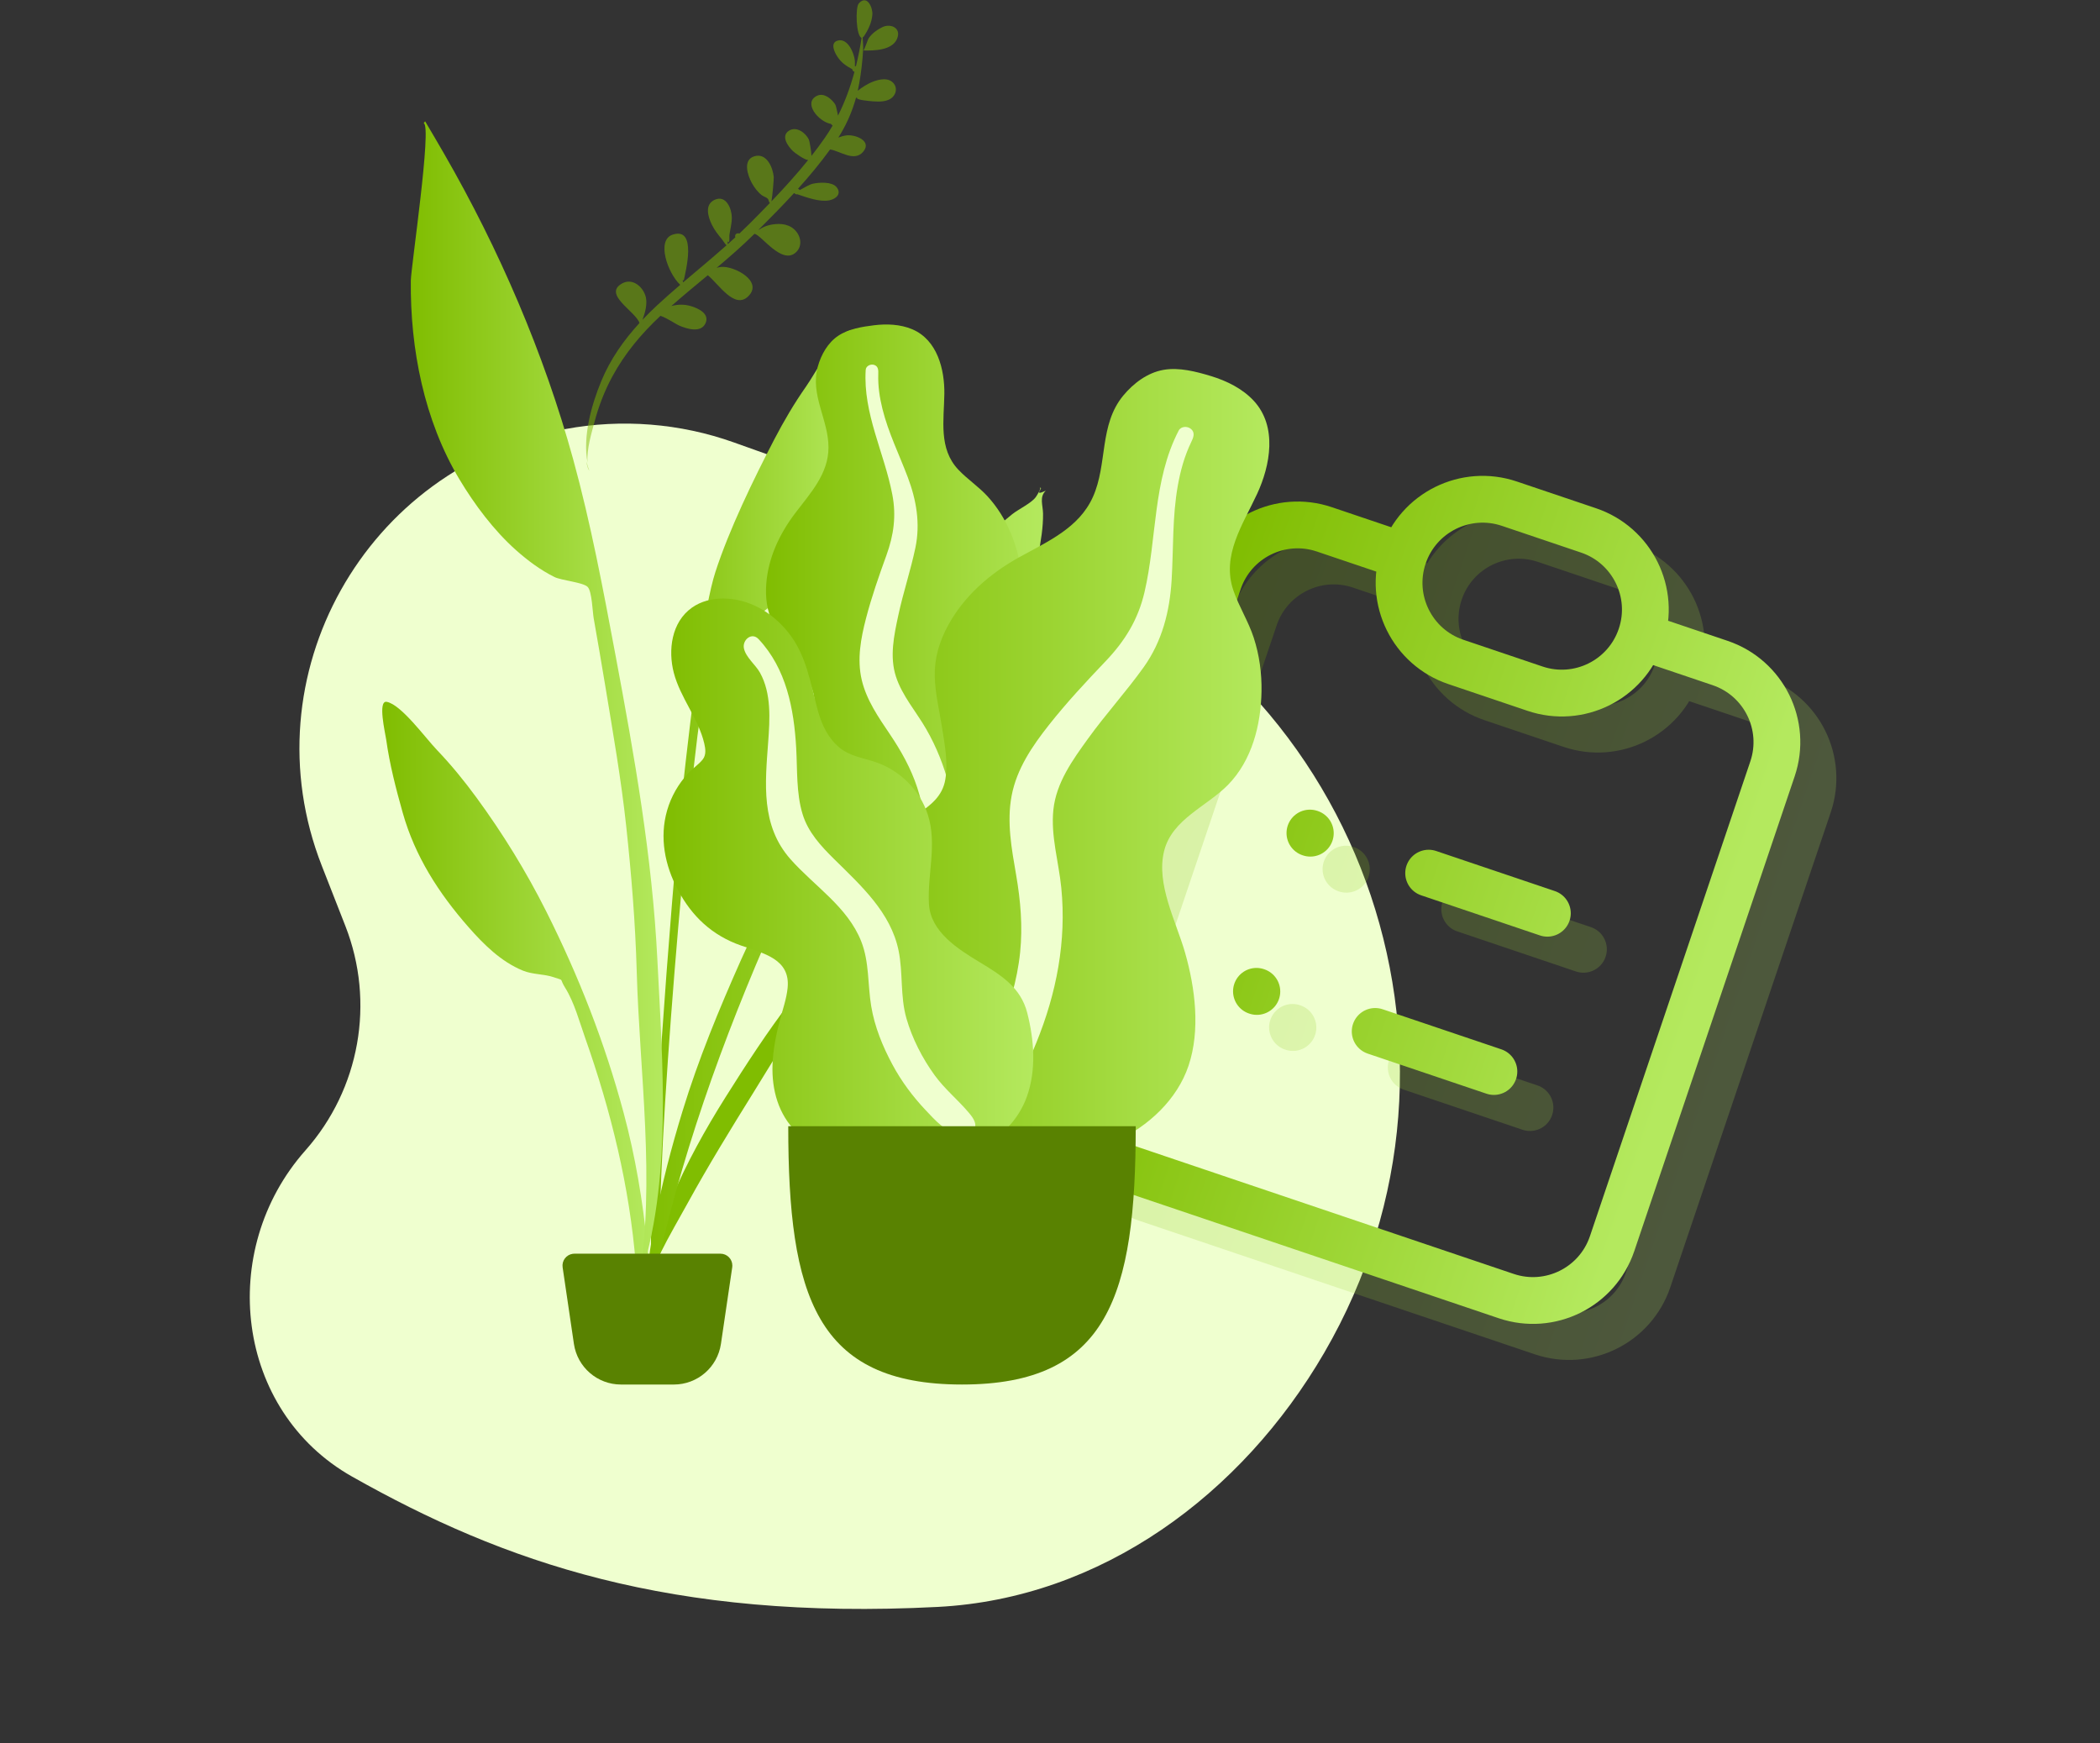 <svg width="359" height="298" viewBox="0 0 359 298" fill="none" xmlns="http://www.w3.org/2000/svg">
<rect x="0" y="0" width="359" height="298" fill="#333333" stroke="none"/>
<path d="M59.04 158.293L55.012 148.008C42.323 115.613 62.486 79.647 96.703 73.338C106.32 71.565 116.275 72.355 125.485 75.643L176.06 93.694C232.166 113.719 256.322 179.758 226.378 231.261C212.293 255.487 188.285 273.265 160.3 274.708C114.546 277.068 86.088 267.045 60.191 252.428C40.257 241.177 37.034 213.786 52.218 196.656C61.517 186.164 64.152 171.346 59.04 158.293Z" fill="#EFFFCF"/>
<g clip-path="url(#clip0_1732_72460)">
<path opacity="0.5" fill-rule="evenodd" clip-rule="evenodd" d="M150.813 4.654C152.241 3.946 154.144 4.767 153.35 6.639C152.499 8.643 149.355 8.668 147.58 8.628C147.757 8.619 148.33 6.781 148.526 6.503C149.103 5.684 149.935 5.09 150.813 4.654ZM134.376 41.177C133.872 41.608 134.335 41.217 134.376 41.177V41.177ZM152.472 13.96C153.326 14.607 153.366 15.748 152.668 16.521C151.837 17.442 150.32 17.409 149.188 17.32C148.676 17.28 145.942 17.064 146.59 16.62C146.54 16.639 146.436 16.685 146.324 16.746C146.264 16.963 146.201 17.18 146.136 17.395C146.152 17.404 146.165 17.414 146.183 17.424C146.164 17.415 146.151 17.407 146.134 17.398C145.476 19.551 144.539 21.601 143.312 23.519C143.771 23.34 144.246 23.204 144.728 23.144C146.154 22.964 149.155 24.061 147.558 25.943C146.027 27.748 143.646 25.814 141.91 25.548C140.224 27.878 138.366 30.11 136.418 32.269C136.538 32.305 136.642 32.383 136.702 32.502C137.483 32.11 138.297 31.548 139.02 31.395C140.063 31.176 142.201 31.042 142.988 31.966C143.957 33.103 142.918 34.027 141.772 34.245C140.112 34.562 137.938 33.76 136.341 33.218C136.158 33.25 135.958 33.197 135.839 33.052C135.804 33.041 135.769 33.029 135.734 33.018C133.762 35.166 131.715 37.243 129.68 39.274C129.702 39.273 129.723 39.272 129.746 39.271C130.277 38.926 130.846 38.642 131.463 38.494C132.89 38.149 134.569 38.146 135.726 39.169C136.879 40.186 137.287 41.967 136.093 43.111C133.703 45.402 130.187 40.184 128.982 39.967C126.914 42.01 124.728 43.918 122.507 45.788C122.759 45.712 123.018 45.656 123.285 45.631C125.462 45.423 130.569 48.064 127.897 50.667C125.568 52.934 122.875 48.573 121 47.049C118.908 48.792 116.803 50.523 114.758 52.321C115.873 52.028 116.951 51.984 118.146 52.341C119.382 52.711 121.377 53.635 120.595 55.289C119.799 56.972 117.403 56.208 116.155 55.674C115.475 55.383 114.11 54.401 112.912 53.988C109.649 57.04 106.822 60.401 104.681 64.361C103.344 66.833 102.329 69.474 101.615 72.188C101.158 73.921 100.26 76.83 100.438 79.085C99.585 74.572 101.135 69.152 102.805 65.117C104.34 61.407 106.636 58.15 109.324 55.218C108.651 53.209 102.976 50.313 106.371 48.445C108.173 47.457 110.018 49.094 110.411 50.828C110.681 52.02 110.268 53.518 109.83 54.675C110.676 53.781 111.555 52.916 112.461 52.08C113.713 50.923 114.995 49.801 116.289 48.692C114.158 46.709 112.144 41.038 115.003 40.109C119.224 38.741 117.188 46.479 116.893 47.929C116.809 47.934 116.744 47.909 116.696 47.856C116.72 47.989 116.747 48.13 116.78 48.274C119.258 46.163 121.772 44.094 124.203 41.933C123.984 41.773 123.636 41.161 123.363 40.835C122.746 40.1 122.156 39.333 121.724 38.473C121.043 37.115 120.387 34.948 122.195 34.148C124.161 33.276 125.094 35.727 125.107 37.189C125.116 38.2 124.837 39.161 124.692 40.153C124.646 40.462 124.82 41.855 124.395 41.256C124.415 41.477 124.418 41.637 124.408 41.751C124.844 41.361 125.277 40.967 125.708 40.57C125.688 40.52 125.673 40.465 125.67 40.402C125.647 39.966 126.09 39.797 126.4 39.925C126.968 39.39 127.531 38.849 128.083 38.297C129.254 37.127 130.441 35.924 131.621 34.695C131.365 34.478 131.467 34.176 131.228 33.945C130.989 33.715 130.519 33.588 130.238 33.374C129.532 32.835 128.947 32.05 128.524 31.278C127.825 30.001 126.923 27.323 128.966 26.714C131.072 26.084 132.139 28.662 132.274 30.274C132.3 30.586 132.063 33.4 131.881 34.422C134.064 32.139 136.21 29.77 138.155 27.359C137.566 27.354 135.896 26.159 135.558 25.833C134.734 25.037 133.425 23.279 134.871 22.347C136.156 21.521 137.739 22.716 138.287 23.878C138.378 24.069 138.695 25.85 138.72 26.649C139.525 25.627 140.293 24.599 141.007 23.568C141.483 22.882 141.929 22.178 142.345 21.46C142.245 21.403 142.151 21.305 142.062 21.183C139.92 20.824 137.189 17.514 139.707 16.36C140.905 15.812 142.204 16.942 142.791 17.868C142.911 18.057 143.105 19.009 143.263 19.761C144.462 17.38 145.379 14.859 146.077 12.275C145.89 12.229 145.732 12.088 145.712 11.845C144.672 11.258 143.85 10.77 143.125 9.64C142.674 8.939 141.862 7.336 143.188 6.946C144.913 6.438 145.996 9.048 146.136 10.334C146.153 10.483 146.152 10.917 146.146 11.315C146.206 11.306 146.266 11.307 146.326 11.318C146.723 9.718 147.04 8.097 147.292 6.474C146.351 6.174 146.19 1.275 146.818 0.578C148.22 -0.985 149.207 1.271 149.132 2.463C149.043 3.869 148.399 5.148 147.633 6.284C147.55 6.404 147.574 6.398 147.553 6.231C147.541 6.313 147.513 6.375 147.471 6.419C147.51 7.159 147.587 7.917 147.55 8.571C147.443 10.447 147.221 12.333 146.9 14.185C146.822 14.635 146.733 15.082 146.632 15.524C147.39 14.885 148.41 14.317 148.81 14.14C149.846 13.679 151.443 13.181 152.472 13.96ZM100.269 78.907C100.319 79.509 100.467 80.059 100.76 80.51C100.545 79.995 100.384 79.458 100.269 78.907Z" fill="#80BD01"/>
<path fill-rule="evenodd" clip-rule="evenodd" d="M137.806 66.062C139.514 63.625 142.685 57.436 145.089 56.565C146.638 56.005 146.187 61.806 146.206 62.912C146.28 67.192 145.864 71.445 145.349 75.689C144.423 83.342 141.392 90.159 137.236 96.673C135.097 100.025 132.589 103.417 129.114 105.509C127.515 106.472 125.591 106.633 124.011 107.463C122.172 108.429 123.174 107.648 122.345 109.565C121.193 112.227 120.825 115.662 120.293 118.502C117.847 131.541 111.926 200.469 112.952 213.732C113.044 214.908 111.405 215.189 111.323 213.754C110.888 206.144 114.651 153.448 116.549 136.215C118.447 118.982 120.368 103.757 122.295 97.795C124.631 90.561 128.852 81.863 132.365 75.117C133.997 71.983 135.775 68.958 137.806 66.062Z" fill="url(#paint0_linear_1732_72460)"/>
<path fill-rule="evenodd" clip-rule="evenodd" d="M150.487 150.585C154.933 147.32 159.745 153.481 155.722 156.747C153.498 158.552 151.173 157.91 149.864 156.405C149.014 157.442 148.219 158.525 147.455 159.44C145.127 162.228 142.926 165.083 140.823 168.004C136.454 174.073 132.71 180.485 128.795 186.779C124.932 192.992 121.1 199.236 117.598 205.605C114.632 211.002 110.678 217.351 109.662 223.267C111.203 210.72 117.05 198.659 124.013 187.598C130.919 176.627 138.845 164.645 149.538 155.988C148.45 154.387 148.42 152.102 150.487 150.585Z" fill="#80BD01"/>
<path fill-rule="evenodd" clip-rule="evenodd" d="M66.124 119.983C68.612 120.47 72.677 126.099 74.728 128.244C77.165 130.793 79.376 133.51 81.461 136.357C85.948 142.483 89.96 148.998 93.373 155.791C98.935 166.865 103.392 178.233 106.626 190.293C108.606 197.675 109.888 205.326 110.648 212.923C110.791 214.356 112.293 225.403 110.129 225.701C108.183 225.969 108.784 217.313 108.69 216.135C107.628 202.851 104.449 189.926 100.026 177.404C99.062 174.677 98.168 171.336 96.627 168.881C95.517 167.113 96.619 167.73 94.669 167.061C92.995 166.486 91.087 166.626 89.373 165.923C85.648 164.395 82.666 161.429 80.052 158.446C74.972 152.648 70.947 146.376 68.848 138.947C67.684 134.827 66.614 130.684 66.021 126.438C65.867 125.34 64.522 119.67 66.124 119.983Z" fill="url(#paint1_linear_1732_72460)"/>
<path fill-rule="evenodd" clip-rule="evenodd" d="M75.942 26.318C85.313 42.575 93.014 60.433 97.987 78.52C101 89.478 103.106 100.724 105.2 111.888C108.441 129.174 111.507 146.459 112.379 164.052C113.256 181.747 114.991 202.156 109.199 219.2C112.092 201.896 109.337 183.478 108.85 166.067C108.617 157.755 107.941 149.525 107.055 141.262C106.195 133.246 104.791 125.269 103.483 117.316C102.845 113.443 102.176 109.576 101.495 105.71C101.291 104.557 101.205 101.135 100.474 100.348C99.738 99.555 95.983 99.231 94.804 98.65C92.43 97.478 90.197 95.813 88.22 94.054C84.431 90.683 81.135 86.277 78.534 81.934C72.514 71.886 70.108 59.623 70.23 47.985C70.253 45.726 73.886 21.395 72.427 21.06C72.514 20.957 72.597 20.851 72.676 20.74C73.78 22.59 74.864 24.453 75.942 26.318Z" fill="url(#paint2_linear_1732_72460)"/>
<path fill-rule="evenodd" clip-rule="evenodd" d="M177.089 84.95C177.234 84.741 178.175 83.29 177.701 83.383C178.666 83.194 176.374 84.983 178.778 83.886C177.637 84.964 178.295 86.365 178.311 87.816C178.336 90.173 177.941 92.51 177.498 94.816C176.797 98.46 175.752 102.004 174.236 105.395C170.932 112.782 165.321 119.895 158.661 124.514C155.372 126.794 152.15 127.571 148.399 128.62C146.031 129.284 145.843 130.509 144.585 132.809C141.968 137.598 139.396 142.369 137.088 147.32C134.331 153.232 131.655 159.15 129.131 165.165C120.627 185.428 113.705 206.421 110.071 228.147C109.982 215.344 112.942 202.158 116.677 189.955C119.398 181.064 122.94 172.493 126.717 164.009C127.633 161.954 129.02 159.31 129.409 157.041C129.681 155.451 128.849 153.922 128.468 152.247C126.982 145.725 127.089 138.418 128.393 131.861C129.831 124.631 133.991 121.275 141.027 120.251C143.6 119.877 146.87 120.014 149.23 118.916C151.8 117.721 152.861 113.793 154.323 111.271C158.249 104.498 162.914 98.001 168.27 92.294C169.754 90.713 171.349 89.255 173.041 87.904C174.108 87.051 176.362 86 177.089 84.95Z" fill="url(#paint3_linear_1732_72460)"/>
<path fill-rule="evenodd" clip-rule="evenodd" d="M98.194 214.32H123.164C124.286 214.32 125.196 215.231 125.196 216.354C125.196 216.453 125.189 216.552 125.175 216.65L123.245 229.741C122.656 233.731 119.233 236.688 115.2 236.688H106.157C102.124 236.688 98.701 233.731 98.112 229.741L96.182 216.65C96.019 215.539 96.786 214.506 97.897 214.342C97.995 214.328 98.094 214.32 98.194 214.32Z" fill="#598201"/>
</g>
<g opacity="0.2" clip-path="url(#clip1_1732_72460)">
<path d="M246.094 101.228L232.563 96.658C225.09 94.135 216.986 98.146 214.462 105.618L187.042 186.788C184.518 194.26 188.529 202.363 196.002 204.886L263.656 227.733C271.129 230.257 279.233 226.245 281.757 218.774L309.178 137.603C311.702 130.131 307.69 122.029 300.217 119.505L286.686 114.936M246.094 101.228C243.57 108.699 247.582 116.802 255.055 119.326L268.585 123.895C276.058 126.418 284.162 122.407 286.686 114.936M246.094 101.228C248.618 93.756 256.722 89.745 264.195 92.269L277.726 96.838C285.198 99.362 289.21 107.464 286.686 114.936M250.395 155.431L270.691 162.285M241.254 182.488L261.551 189.342M230.099 148.577L230.166 148.6M220.958 175.634L221.026 175.657" stroke="url(#paint4_linear_1732_72460)" stroke-width="8" stroke-linecap="round"/>
</g>
<g clip-path="url(#clip2_1732_72460)">
<path d="M239.929 95.064L226.399 90.494C218.926 87.971 210.822 91.982 208.298 99.453L180.877 180.624C178.353 188.096 182.365 196.199 189.838 198.722L257.492 221.569C264.964 224.092 273.068 220.081 275.592 212.61L303.013 131.439C305.537 123.967 301.525 115.865 294.052 113.341L280.522 108.772M239.929 95.064C237.405 102.535 241.417 110.638 248.89 113.161L262.421 117.731C269.894 120.254 277.998 116.243 280.522 108.772M239.929 95.064C242.453 87.592 250.557 83.581 258.03 86.105L271.561 90.674C279.034 93.197 283.046 101.3 280.522 108.772M244.23 149.267L264.526 156.121M235.09 176.324L255.386 183.178M223.934 142.413L224.002 142.436M214.794 169.47L214.861 169.493" stroke="url(#paint5_linear_1732_72460)" stroke-width="8" stroke-linecap="round"/>
</g>
<g clip-path="url(#clip3_1732_72460)">
<path fill-rule="evenodd" clip-rule="evenodd" d="M149.42 55.604C151.601 55.338 153.93 55.432 155.958 56.293C160.272 58.124 161.498 63.219 161.439 67.361C161.375 71.819 160.429 76.687 163.818 80.279C165.376 81.93 167.315 83.194 168.845 84.875C170.479 86.672 171.762 88.728 172.712 90.936C174.456 94.992 175.312 99.761 173.717 104.015C172.313 107.761 168.78 111.142 169.544 115.401C170.34 119.844 174.82 123.241 177.621 126.55C180.791 130.295 183.71 135.082 184.19 139.993C184.649 144.7 182.6 149.46 179.455 153.018C173.172 160.128 163.727 163.613 154.204 163.592C150.16 163.582 145.582 163.4 142.093 161.227C141.015 160.556 140.446 159.802 139.804 158.755C139.23 157.816 138.47 157.205 137.591 156.541C135.661 155.081 134.266 153.114 133.376 150.912C129.92 142.359 132.682 131.779 137.52 124.184C138.666 122.384 139.604 120.653 139.048 118.508C138.466 116.269 137.038 114.25 135.775 112.325C134.527 110.423 133.102 108.609 132.126 106.552C131.104 104.398 130.817 102.142 130.997 99.784C131.337 95.356 133.249 91.269 135.956 87.707C138.563 84.276 141.625 80.994 141.632 76.498C141.639 71.734 138.454 67.496 139.811 62.652C140.373 60.646 141.502 58.588 143.321 57.386C145.065 56.232 147.368 55.855 149.42 55.604Z" fill="url(#paint6_linear_1732_72460)"/>
<path fill-rule="evenodd" clip-rule="evenodd" d="M147.995 63.222C148.035 62.582 148.795 62.198 149.392 62.365C150.179 62.585 150.164 63.32 150.143 63.975C150.079 65.987 150.371 67.943 150.854 69.896C151.86 73.956 153.719 77.696 155.191 81.596C156.662 85.492 157.353 89.515 156.49 93.638C155.676 97.526 154.398 101.312 153.565 105.205C152.831 108.635 152.051 112.253 153.168 115.675C154.244 118.969 156.621 121.651 158.333 124.628C161.878 130.79 163.45 137.626 163.66 144.661C163.758 147.927 163.67 151.224 162.912 154.428C162.476 156.273 161.889 158.766 160.308 160.039C159.579 160.627 158.332 160.83 157.719 159.96C157.142 159.144 157.648 157.881 157.831 157.012C158.623 153.248 158.782 149.401 158.593 145.579C158.409 141.877 157.972 138.181 156.806 134.646C155.725 131.365 154.082 128.418 152.148 125.547C150.177 122.622 148.129 119.691 147.314 116.225C146.487 112.705 147.159 109.123 148.058 105.671C149.008 102.019 150.253 98.471 151.54 94.918C152.794 91.456 153.239 88.18 152.546 84.556C151.179 77.397 147.518 70.677 147.995 63.222Z" fill="#EFFFCF"/>
<path fill-rule="evenodd" clip-rule="evenodd" d="M207.018 64.291C209.717 65.11 212.398 66.433 214.323 68.506C218.414 72.915 217.159 79.579 214.9 84.446C212.469 89.684 208.784 94.95 210.861 100.961C211.816 103.724 213.421 106.226 214.327 109.011C215.294 111.986 215.712 115.085 215.659 118.19C215.56 123.893 214.043 129.979 209.924 134.18C206.297 137.88 200.366 140.04 199.01 145.474C197.595 151.143 201.054 157.491 202.59 162.861C204.328 168.939 205.221 176.118 203.187 182.176C201.238 187.982 196.318 192.545 190.748 195.117C179.62 200.257 166.7 199.466 155.541 194.487C150.803 192.373 145.531 189.776 142.586 185.392C141.676 184.037 141.407 182.85 141.209 181.278C141.031 179.868 140.464 178.751 139.784 177.508C138.291 174.778 137.695 171.726 137.816 168.659C138.284 156.747 147.117 145.67 156.805 139.205C159.101 137.673 161.117 136.113 161.598 133.287C162.1 130.337 161.492 127.206 161.028 124.273C160.57 121.375 159.857 118.488 159.8 115.548C159.741 112.469 160.596 109.651 162.054 106.957C164.793 101.896 169.196 98.057 174.255 95.253C179.127 92.552 184.453 90.262 186.838 84.95C189.365 79.319 187.869 72.65 192.022 67.627C193.741 65.547 196.153 63.701 198.922 63.225C201.578 62.768 204.479 63.52 207.018 64.291Z" fill="url(#paint7_linear_1732_72460)"/>
<path fill-rule="evenodd" clip-rule="evenodd" d="M201.503 73.602C201.886 72.865 202.975 72.809 203.586 73.32C204.391 73.992 203.988 74.855 203.621 75.619C202.493 77.969 201.809 80.438 201.352 83.004C200.401 88.339 200.615 93.742 200.294 99.132C199.973 104.517 198.673 109.643 195.504 114.074C192.517 118.251 189.039 122.066 186.026 126.239C183.371 129.917 180.563 133.792 180.077 138.43C179.609 142.894 180.984 147.317 181.427 151.739C182.344 160.894 180.602 169.813 177.163 178.254C175.566 182.173 173.736 186.031 171.172 189.428C169.695 191.384 167.704 194.03 165.188 194.709C164.028 195.023 162.463 194.61 162.201 193.258C161.955 191.99 163.207 190.759 163.877 189.826C166.774 185.783 168.976 181.311 170.756 176.686C172.48 172.206 173.905 167.6 174.394 162.802C174.848 158.35 174.471 153.999 173.713 149.586C172.941 145.09 172.081 140.545 172.944 136.014C173.821 131.412 176.483 127.522 179.342 123.904C182.366 120.077 185.68 116.529 189.046 112.995C192.326 109.552 194.562 105.906 195.651 101.252C197.801 92.057 197.04 82.181 201.503 73.602Z" fill="#EFFFCF"/>
<path fill-rule="evenodd" clip-rule="evenodd" d="M123.565 102.316C128.053 102.316 132 104.695 134.719 108.071C137.902 112.023 138.545 116.849 139.837 121.559C140.481 123.902 141.587 126.229 143.525 127.822C145.289 129.27 147.527 129.56 149.637 130.267C153.855 131.681 157.261 135.088 158.606 139.244C160.247 144.314 158.509 149.427 158.808 154.565C159.083 159.284 163.736 162.228 167.48 164.489C171.172 166.72 174.498 168.808 175.61 173.153C176.789 177.762 177.184 182.906 175.551 187.459C172.832 195.039 164.875 198.377 157.186 198.895C150.208 199.364 141.435 198.627 136.194 193.563C133.059 190.532 131.923 186.294 132.064 182.077C132.151 179.455 132.671 176.857 133.343 174.323C133.819 172.527 134.462 170.739 134.645 168.883C135.132 163.946 130.568 162.998 126.683 161.642C121.746 159.919 118.29 156.665 115.887 152.131C113.649 147.91 112.71 143.172 114.051 138.524C114.737 136.151 115.979 133.998 117.665 132.167C118.407 131.361 119.453 130.689 120.123 129.842C120.748 129.051 120.612 128.026 120.396 127.1C119.4 122.821 116.296 119.279 115.187 115.008C114.185 111.153 114.777 106.355 118.302 103.868C119.825 102.793 121.703 102.328 123.565 102.316Z" fill="url(#paint8_linear_1732_72460)"/>
<path fill-rule="evenodd" clip-rule="evenodd" d="M129.681 109.258C134.438 114.325 135.732 121.199 136.111 127.863C136.324 131.599 136.102 135.54 137.2 139.164C138.14 142.266 140.342 144.637 142.612 146.878C147.182 151.389 152.278 155.976 153.614 162.504C154.399 166.336 153.869 170.294 154.953 174.083C155.938 177.527 157.673 180.911 159.783 183.82C161.482 186.162 163.696 187.955 165.553 190.139C166.12 190.805 166.931 191.786 166.697 192.727C166.424 193.829 165.02 194.178 164.024 194.004C161.702 193.601 159.747 191.384 158.229 189.772C156.009 187.415 154.122 184.881 152.588 182.037C150.886 178.879 149.515 175.528 148.93 171.985C148.322 168.31 148.624 164.48 147.237 160.952C144.901 155.017 139.237 151.515 135.141 146.889C130.039 141.124 130.8 133.95 131.322 126.86C131.61 122.963 131.895 118.563 129.926 115.005C129.174 113.647 127.498 112.381 127.175 110.837C126.879 109.423 128.494 107.994 129.681 109.258Z" fill="#EFFFCF"/>
<path fill-rule="evenodd" clip-rule="evenodd" d="M134.754 192.525C134.755 221.503 139.484 236.687 164.454 236.687C189.424 236.687 194.154 221.503 194.154 192.525H134.754Z" fill="#598201"/>
</g>
<defs>
<linearGradient id="paint0_linear_1732_72460" x1="111.288" y1="135.626" x2="146.253" y2="135.626" gradientUnits="userSpaceOnUse">
<stop stop-color="#80BD01"/>
<stop offset="1" stop-color="#B4E95E"/>
</linearGradient>
<linearGradient id="paint1_linear_1732_72460" x1="65.346" y1="172.839" x2="111.288" y2="172.839" gradientUnits="userSpaceOnUse">
<stop stop-color="#80BD01"/>
<stop offset="1" stop-color="#B4E95E"/>
</linearGradient>
<linearGradient id="paint2_linear_1732_72460" x1="70.225" y1="119.97" x2="113.321" y2="119.97" gradientUnits="userSpaceOnUse">
<stop stop-color="#80BD01"/>
<stop offset="1" stop-color="#B4E95E"/>
</linearGradient>
<linearGradient id="paint3_linear_1732_72460" x1="110.069" y1="155.758" x2="178.778" y2="155.758" gradientUnits="userSpaceOnUse">
<stop stop-color="#80BD01"/>
<stop offset="1" stop-color="#B4E95E"/>
</linearGradient>
<linearGradient id="paint4_linear_1732_72460" x1="203.037" y1="139.439" x2="297.749" y2="171.434" gradientUnits="userSpaceOnUse">
<stop stop-color="#80BD01"/>
<stop offset="1" stop-color="#B4E95E"/>
</linearGradient>
<linearGradient id="paint5_linear_1732_72460" x1="196.873" y1="133.275" x2="291.584" y2="165.27" gradientUnits="userSpaceOnUse">
<stop stop-color="#80BD01"/>
<stop offset="1" stop-color="#B4E95E"/>
</linearGradient>
<linearGradient id="paint6_linear_1732_72460" x1="130.947" y1="109.532" x2="184.254" y2="109.532" gradientUnits="userSpaceOnUse">
<stop stop-color="#80BD01"/>
<stop offset="1" stop-color="#B4E95E"/>
</linearGradient>
<linearGradient id="paint7_linear_1732_72460" x1="137.801" y1="130.851" x2="217" y2="130.851" gradientUnits="userSpaceOnUse">
<stop stop-color="#80BD01"/>
<stop offset="1" stop-color="#B4E95E"/>
</linearGradient>
<linearGradient id="paint8_linear_1732_72460" x1="113.432" y1="150.665" x2="176.639" y2="150.665" gradientUnits="userSpaceOnUse">
<stop stop-color="#80BD01"/>
<stop offset="1" stop-color="#B4E95E"/>
</linearGradient>
<clipPath id="clip0_1732_72460">
<rect width="113.432" height="236.687" fill="white" transform="translate(65.346)"/>
</clipPath>
<clipPath id="clip1_1732_72460">
<rect width="171.378" height="171.355" fill="white" transform="matrix(0.947 0.32 -0.32 0.947 196.631 46.844)"/>
</clipPath>
<clipPath id="clip2_1732_72460">
<rect width="171.378" height="171.355" fill="white" transform="matrix(0.947 0.32 -0.32 0.947 190.466 40.68)"/>
</clipPath>
<clipPath id="clip3_1732_72460">
<rect width="103.568" height="181.214" fill="white" transform="translate(113.432 55.473)"/>
</clipPath>
</defs>
</svg>
